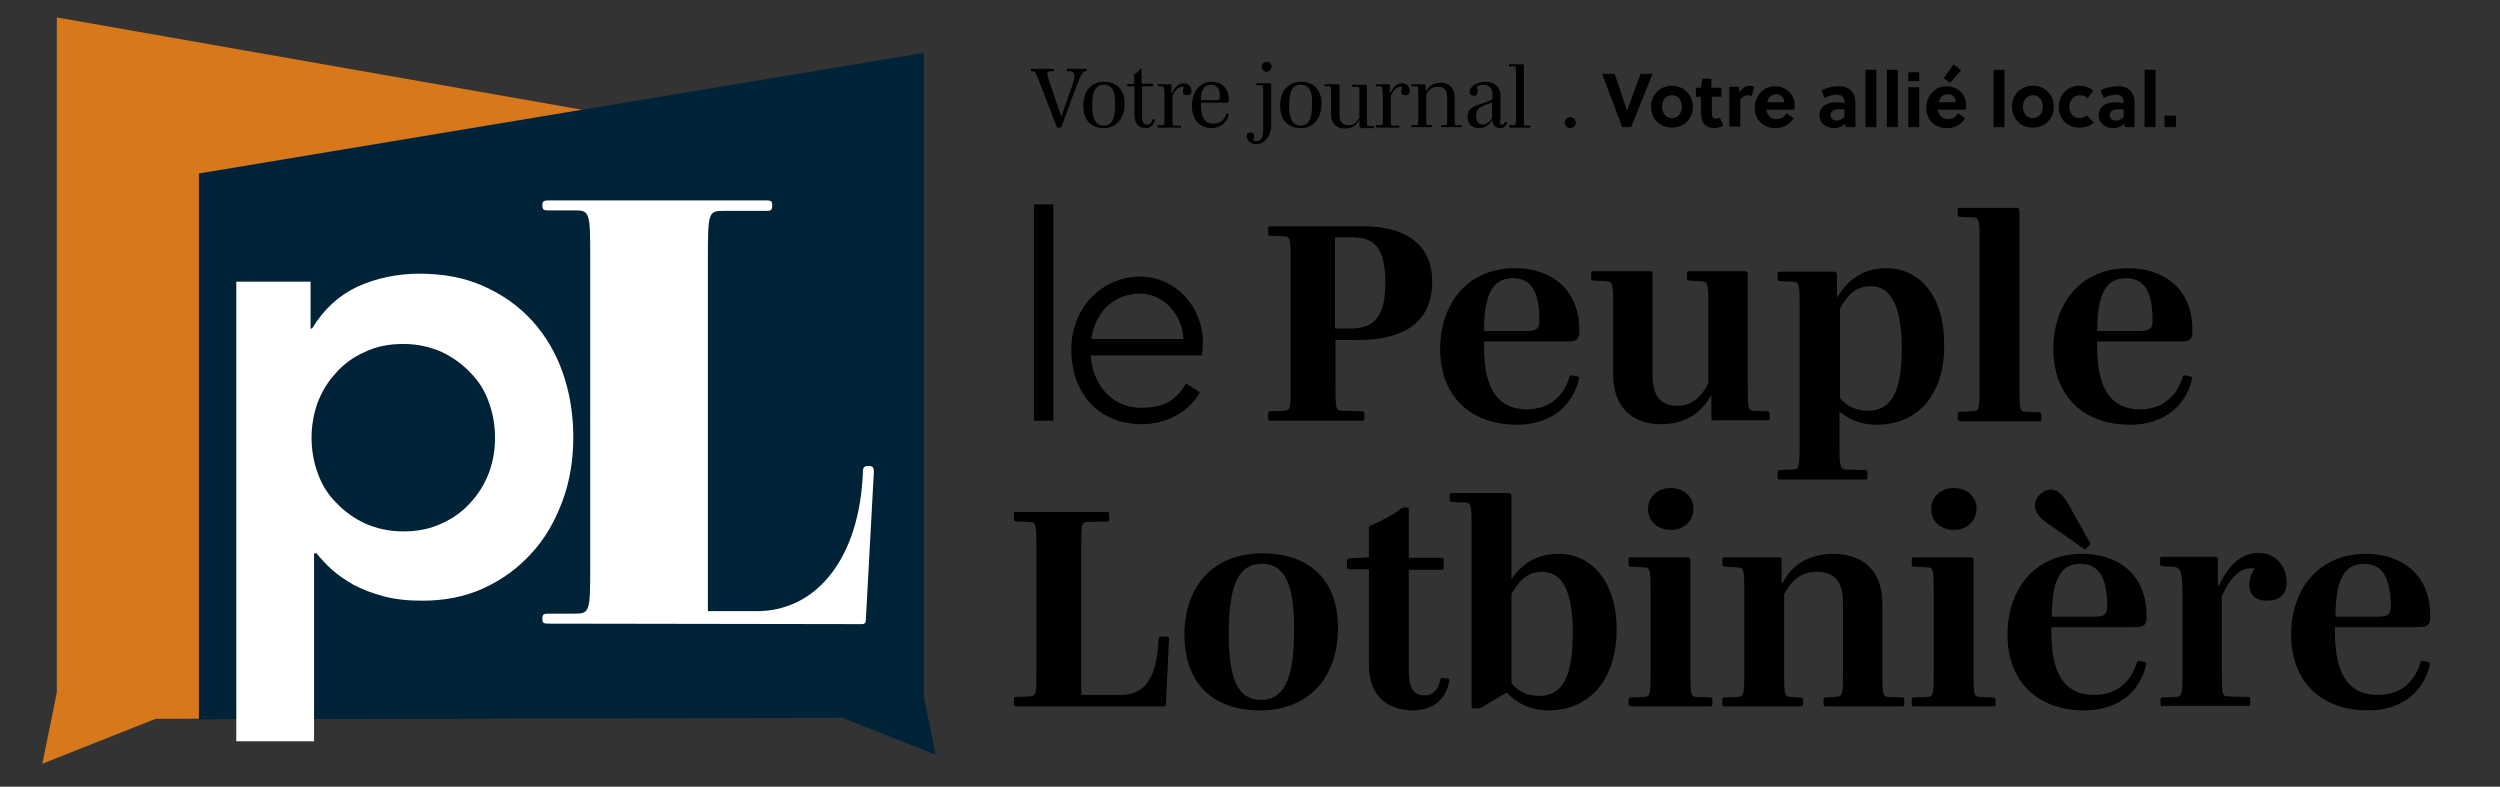 <?xml version="1.0" encoding="utf-8"?>
<!-- Generator: Adobe Illustrator 28.0.0, SVG Export Plug-In . SVG Version: 6.00 Build 0)  -->
<svg version="1.1" id="Calque_1" xmlns="http://www.w3.org/2000/svg" xmlns:xlink="http://www.w3.org/1999/xlink" x="0px" y="0px"
	 viewBox="0 0 501.5 157.8" style="enable-background:new 0 0 501.5 157.8;" xml:space="preserve">
<rect x="0" y="0" width="501.5" height="157.8" fill="#333333" stroke="none"/>
<style type="text/css">
	.st0{enable-background:new    ;}
	.st1{fill:#D7781C;}
	.st2{fill:#002337;}
	.st3{fill:#FFFFFF;}
</style>
<g class="st0">
	<path d="M211.3,84.4h-3.9V41h3.9V84.4z"/>
</g>
<g class="st0">
	<path d="M218.8,71.3c0.3,5.4,3.9,10.5,10.1,10.5c3.8,0,6.9-1,9-4.9l2.8,1.8c-2.3,4.2-7.2,6.4-11.5,6.4c-9.3,0-14.3-6.7-14.3-15
		c0-8.3,6.1-14.6,13.8-14.6c7.3,0,12.6,6.2,12.6,13.2c0,0.9-0.1,2.1-0.2,2.6H218.8z M228.7,58.9c-5.4,0-9,3.8-9.8,9.1h18.5
		C237.2,63.2,233.5,58.9,228.7,58.9z"/>
</g>
<g class="st0">
	<path d="M254.9,84.4c-0.3,0-0.5-0.1-0.5-0.4v-1.1c0-0.3,0.1-0.4,0.5-0.4l2.6-0.1c1.4-0.1,1.4-0.4,1.4-4.8V52.2
		c0-4.4-0.1-4.7-1.4-4.8l-2.6-0.1c-0.3,0-0.5-0.1-0.5-0.4v-1.1c0-0.3,0.1-0.4,0.5-0.4h18.6c6.4,0,13.8,2.2,13.8,11.1
		c0,8.7-6.5,11.7-14.8,11.7h-4.6v9.4c0,4.4,0.1,4.8,1.4,4.8l3.9,0.1c0.3,0,0.5,0.1,0.5,0.4V84c0,0.3-0.1,0.4-0.5,0.4H254.9z
		 M277.9,56.7c0-7.4-2.5-9.1-6.8-9.1h-3.3v18.3h3.1C275.7,65.9,277.9,63.5,277.9,56.7z"/>
	<path d="M304.3,85.2c-9.4,0-15.4-5.8-15.4-15.2c0-9,5.4-16.2,15-16.2c6.8,0,12.9,3.8,12.9,12.4v0.4c0,1.4-0.5,1.9-2.3,1.9h-16.8v1
		c0,7.2,1.9,12.6,8.6,12.6c4.6,0,7.4-2.7,8.5-6.4c0.1-0.3,0.2-0.5,0.6-0.4l1,0.2c0.3,0.1,0.4,0.2,0.3,0.6
		C315.6,81,311.5,85.2,304.3,85.2z M303.4,55.8c-4.3,0-5.7,3.9-5.7,10.6h8.6c2,0,2.5-0.5,2.5-2.2C308.8,58.4,307.1,55.8,303.4,55.8z
		"/>
	<path d="M343.8,84.4c-0.3,0-0.5-0.2-0.5-0.7v-4.4h-0.1c-1.7,3.3-4.9,5.8-10,5.8c-4.5,0-9.6-2.2-9.6-10.1V61.2
		c0-4.5-0.1-4.7-1.5-4.8l-2.4-0.1c-0.3-0.1-0.5-0.1-0.5-0.5v-1c0-0.3,0.1-0.4,0.5-0.4H331c0.3,0,0.5,0.2,0.5,0.7v20.1
		c0,4.6,1.9,6.2,5,6.2c3,0,4.9-1.9,6.2-4.6V61.2c0-4.5-0.1-4.7-1.5-4.8l-2.3-0.1c-0.3-0.1-0.5-0.1-0.5-0.5v-1c0-0.3,0.1-0.4,0.5-0.4
		h11.2c0.3,0,0.5,0.2,0.5,0.7v22.6c0,4.4,0.1,4.7,1.4,4.7l2.5,0.1c0.3,0,0.5,0.1,0.5,0.4v1c0,0.3-0.1,0.4-0.5,0.4H343.8z"/>
	<path d="M376.4,85.2c-2.8,0-5.3-0.9-7.2-2.5h-0.2v6.6c0,4.5,0.1,4.9,1.6,4.9l3.5,0.1c0.3,0,0.5,0.1,0.5,0.5v1
		c0,0.3-0.1,0.4-0.5,0.4h-17c-0.4,0-0.5-0.1-0.5-0.4v-1c0-0.3,0.1-0.5,0.5-0.5l2.4-0.1c1.4,0,1.5-0.4,1.5-4.9v-28
		c0-4.5-0.1-4.7-1.5-4.8l-2.4-0.1c-0.4-0.1-0.5-0.1-0.5-0.5v-1c0-0.3,0.1-0.4,0.5-0.4h10.9c0.3,0,0.5,0.2,0.5,0.7v4.4h0.1
		c2.1-3.6,5.3-5.8,9.8-5.8c6.6,0,11.6,5.5,11.6,15.2C390.2,78.4,385.3,85.2,376.4,85.2z M375.2,57.4c-2.9,0-4.7,1.9-6.1,4.5v17.9
		c1.2,1.6,3.2,2.6,5.6,2.6c5.3,0,6.8-4.9,6.8-12.8C381.4,61.3,379.3,57.4,375.2,57.4z"/>
	<path d="M393.2,84.4c-0.3,0-0.5-0.1-0.5-0.4v-1c0-0.3,0.1-0.4,0.5-0.4l2.4-0.1c1.4,0,1.5-0.3,1.5-4.7V48.3c0-4.4-0.1-4.7-1.5-4.7
		l-2.4-0.1c-0.3,0-0.5-0.1-0.5-0.4v-1c0-0.3,0.1-0.4,0.5-0.4h11.4c0.3,0,0.5,0.2,0.5,0.7v35.5c0,4.4,0.1,4.7,1.4,4.7l2.5,0.1
		c0.3,0,0.5,0.1,0.5,0.4v1c0,0.3-0.1,0.4-0.5,0.4H393.2z"/>
	<path d="M427.3,85.2c-9.4,0-15.4-5.8-15.4-15.2c0-9,5.4-16.2,15-16.2c6.8,0,12.9,3.8,12.9,12.4v0.4c0,1.4-0.5,1.9-2.3,1.9h-16.8v1
		c0,7.2,1.9,12.6,8.6,12.6c4.6,0,7.4-2.7,8.5-6.4c0.1-0.3,0.2-0.5,0.6-0.4l1,0.2c0.3,0.1,0.4,0.2,0.3,0.6
		C438.6,81,434.5,85.2,427.3,85.2z M426.4,55.8c-4.3,0-5.7,3.9-5.7,10.6h8.6c2,0,2.5-0.5,2.5-2.2C431.8,58.4,430.1,55.8,426.4,55.8z
		"/>
</g>
<g class="st0">
	<path d="M203.9,141.7c-0.3,0-0.5-0.1-0.5-0.4v-1.1c0-0.3,0.1-0.4,0.5-0.4l2.6-0.1c1.4-0.1,1.4-0.4,1.4-4.8v-25.4
		c0-4.4-0.1-4.7-1.4-4.8l-2.6-0.1c-0.3,0-0.5-0.1-0.5-0.4v-1.1c0-0.3,0.1-0.4,0.5-0.4H222c0.3,0,0.5,0.1,0.5,0.4v1.1
		c0,0.3-0.1,0.4-0.5,0.4l-3.7,0.1c-1.4,0-1.4,0.4-1.4,4.8v29.9h7.9c5,0,7.3-3.6,7.6-11.2c0.1-0.3,0.1-0.5,0.5-0.5h1.2
		c0.3,0,0.4,0.1,0.4,0.5l-0.6,13c0,0.3-0.1,0.5-0.5,0.5H203.9z"/>
	<path d="M252.8,142.5c-9.9,0-15.2-5.8-15.2-15.2c0-9.5,5.6-16.3,15.6-16.3c9.9,0,15.2,5.7,15.2,15
		C268.4,135.6,262.8,142.5,252.8,142.5z M253.1,113.1c-5.1,0-6.6,5.2-6.6,14.1c0,8.2,1.4,13.2,6.5,13.2c5.1,0,6.6-5.4,6.6-14.1
		C259.6,118.1,258.2,113.1,253.1,113.1z"/>
	<path d="M283.4,142.5c-4.9,0-8.8-2.8-8.8-9v-19.3h-3.9c-0.3,0-0.5-0.1-0.5-0.4v-1.3c0-0.3,0.1-0.4,0.5-0.5l3.9-0.2V106
		c0-0.3,0.1-0.5,0.4-0.6c2-0.9,4.3-2,6-3.3c0.3-0.2,0.4-0.3,0.8-0.3h0.5c0.3,0,0.3,0.1,0.3,0.4v9.7h6.5c0.4,0,0.5,0.1,0.5,0.4v1.6
		c0,0.3-0.1,0.4-0.5,0.4h-6.5v20.1c0,3.4,0.8,5.1,3.1,5.1c1.7,0,2.8-1,3.2-3.1c0.1-0.3,0.2-0.5,0.6-0.4l0.9,0.1
		c0.3,0.1,0.4,0.2,0.3,0.6C290.1,140.2,287.5,142.5,283.4,142.5z"/>
	<path d="M310.6,142.5c-3.4,0-6.2-1.3-8.3-3.5h-0.2l-4.7,2.8c-0.3,0.2-0.5,0.3-0.9,0.3h-0.8c-0.4,0-0.5-0.1-0.5-0.5v-36.1
		c0-4.4-0.1-4.7-1.5-4.7l-2.4-0.1c-0.3,0-0.5-0.1-0.5-0.4v-1c0-0.3,0.1-0.4,0.5-0.4h11.4c0.3,0,0.5,0.2,0.5,0.7v16.5h0.1
		c2-3.1,5.1-5,9.4-5c6.5,0,11.6,5.5,11.6,15.2C324.3,135.7,319.4,142.5,310.6,142.5z M309.3,114.7c-2.9,0-4.7,1.9-6.1,4.5V137
		c1.1,1.6,3.1,2.6,5.6,2.6c5.2,0,6.7-4.9,6.7-12.8C315.5,118.6,313.4,114.7,309.3,114.7z"/>
	<path d="M327.2,141.7c-0.3,0-0.5-0.1-0.5-0.4v-1c0-0.3,0.1-0.4,0.5-0.4l2.4-0.1c1.4,0,1.5-0.3,1.5-4.7v-16.5c0-4.5-0.1-4.8-1.5-4.8
		l-2.4-0.1c-0.3,0-0.5-0.1-0.5-0.5v-1c0-0.3,0.1-0.4,0.5-0.4h11.4c0.3,0,0.5,0.2,0.5,0.7v22.6c0,4.4,0.1,4.7,1.4,4.7l2.5,0.1
		c0.3,0,0.5,0.1,0.5,0.4v1c0,0.3-0.1,0.4-0.5,0.4H327.2z M335.2,106.3c-2.7,0-4.6-1.7-4.6-4.2c0-2.4,1.9-4.2,4.5-4.2
		c2.7,0,4.6,1.7,4.6,4.2C339.7,104.5,337.8,106.3,335.2,106.3z"/>
	<path d="M366.3,141.7c-0.3,0-0.5-0.1-0.5-0.4v-1c0-0.3,0.1-0.4,0.5-0.4l1.9-0.1c1.4-0.1,1.5-0.3,1.5-4.7v-14.2c0-4.6-2-6.2-5.3-6.2
		c-3.2,0-5.1,1.9-6.5,4.5v15.9c0,4.4,0.1,4.7,1.4,4.7l1.9,0.1c0.3,0,0.5,0.1,0.5,0.4v1c0,0.3-0.1,0.4-0.5,0.4H346
		c-0.3,0-0.5-0.1-0.5-0.4v-1c0-0.3,0.1-0.4,0.5-0.4l2.4-0.1c1.4,0,1.5-0.3,1.5-4.7v-16.5c0-4.5-0.1-4.7-1.5-4.8l-2.4-0.1
		c-0.3-0.1-0.5-0.1-0.5-0.5v-1c0-0.3,0.1-0.4,0.5-0.4h10.9c0.4,0,0.5,0.2,0.5,0.7v4.4h0.2c1.7-3.3,5-5.8,10.2-5.8
		c4.6,0,9.8,2.2,9.8,10.1v13.9c0,4.4,0.1,4.7,1.4,4.7l2.5,0.1c0.3,0,0.5,0.1,0.5,0.4v1c0,0.3-0.1,0.4-0.5,0.4H366.3z"/>
	<path d="M384,141.7c-0.3,0-0.5-0.1-0.5-0.4v-1c0-0.3,0.1-0.4,0.5-0.4l2.4-0.1c1.4,0,1.5-0.3,1.5-4.7v-16.5c0-4.5-0.1-4.8-1.5-4.8
		l-2.4-0.1c-0.3,0-0.5-0.1-0.5-0.5v-1c0-0.3,0.1-0.4,0.5-0.4h11.4c0.3,0,0.5,0.2,0.5,0.7v22.6c0,4.4,0.1,4.7,1.4,4.7l2.5,0.1
		c0.3,0,0.5,0.1,0.5,0.4v1c0,0.3-0.1,0.4-0.5,0.4H384z M392,106.3c-2.7,0-4.6-1.7-4.6-4.2c0-2.4,1.9-4.2,4.5-4.2
		c2.7,0,4.6,1.7,4.6,4.2C396.4,104.5,394.6,106.3,392,106.3z"/>
	<path d="M418.1,142.5c-9.4,0-15.4-5.8-15.4-15.2c0-9,5.4-16.2,15-16.2c6.8,0,12.9,3.8,12.9,12.4v0.4c0,1.4-0.5,1.9-2.3,1.9h-16.8v1
		c0,7.2,1.9,12.6,8.6,12.6c4.6,0,7.4-2.7,8.5-6.4c0.1-0.3,0.2-0.5,0.6-0.4l1,0.2c0.3,0.1,0.4,0.2,0.3,0.6
		C429.4,138.3,425.4,142.5,418.1,142.5z M408.2,101.4c0-1.7,1.7-3.2,3.2-3.2c1.3,0,2.3,0.9,3.5,2.9l4.3,7.7c0.2,0.2,0.2,0.4-0.1,0.6
		l-0.6,0.6c-0.2,0.2-0.3,0.2-0.6,0l-7.3-5.1C409.1,103.8,408.2,102.7,408.2,101.4z M417.3,113.1c-4.3,0-5.7,3.9-5.7,10.6h8.6
		c2,0,2.5-0.5,2.5-2.2C422.7,115.7,420.9,113.1,417.3,113.1z"/>
	<path d="M433.9,141.7c-0.3,0-0.5-0.1-0.5-0.4v-1c0-0.3,0.1-0.4,0.5-0.4l2.4-0.1c1.4,0,1.5-0.3,1.5-4.7v-15.6c0-5.5-0.5-5.7-2-5.8
		l-2-0.1c-0.3-0.1-0.5-0.1-0.5-0.5v-1c0-0.3,0.1-0.4,0.5-0.4h10.6c0.4,0,0.5,0.2,0.5,0.7v5.1h0.2c1.9-4.1,4.5-6.6,8-6.6
		c3.4,0,5.6,2.7,5.6,6c0,2.5-1.6,3.6-4,3.6c-2.5,0-3.5-1.5-3.5-3.2c0-1.1,0.4-2.3,1.1-3.2c-0.2-0.1-0.5-0.1-0.8-0.1
		c-2.3,0-4.2,2-5.8,5.6v15.4c0,4.4,0.1,4.7,1.4,4.7l3.8,0.1c0.3,0,0.5,0.1,0.5,0.4v1c0,0.3-0.1,0.4-0.5,0.4H433.9z"/>
	<path d="M475,142.5c-9.4,0-15.4-5.8-15.4-15.2c0-9,5.4-16.2,15-16.2c6.8,0,12.9,3.8,12.9,12.4v0.4c0,1.4-0.5,1.9-2.3,1.9h-16.8v1
		c0,7.2,1.9,12.6,8.6,12.6c4.6,0,7.4-2.7,8.5-6.4c0.1-0.3,0.2-0.5,0.6-0.4l1,0.2c0.3,0.1,0.4,0.2,0.3,0.6
		C486.3,138.3,482.3,142.5,475,142.5z M474.2,113.1c-4.3,0-5.7,3.9-5.7,10.6h8.6c2,0,2.5-0.5,2.5-2.2
		C479.5,115.7,477.8,113.1,474.2,113.1z"/>
</g>
<g>
	<g class="st0">
		<path d="M217.7,14.3c-0.4,0-0.6,0.3-1,1.1c-0.2,0.4-0.6,1.5-0.9,2.2l-2.9,7.9c0,0.1-0.1,0.1-0.2,0.1h-0.5c-0.1,0-0.2,0-0.2-0.1
			l-3.5-9.1c-0.8-2-0.8-2.1-1.4-2.1l-0.2,0c-0.1,0-0.1,0-0.1-0.1v-0.3c0-0.1,0-0.1,0.1-0.1h4.4c0.1,0,0.1,0,0.1,0.1v0.3
			c0,0.1,0,0.1-0.1,0.1l-0.6,0c-0.4,0-0.6,0.1-0.6,0.4c0,0.3,0.1,0.8,0.4,1.7l2.4,7h0l2-5.7c0.3-0.8,0.6-1.7,0.6-2.4
			c0-0.7-0.3-1-0.9-1l-0.5,0c-0.1,0-0.1,0-0.1-0.1v-0.3c0-0.1,0-0.1,0.1-0.1h3.8c0.1,0,0.1,0,0.1,0.1v0.3c0,0.1,0,0.1-0.1,0.1
			L217.7,14.3z"/>
		<path d="M221.4,25.7c-2.6,0-4.1-1.7-4.1-4.5c0-2.8,1.5-4.8,4.2-4.8c2.6,0,4.1,1.7,4.1,4.4C225.6,23.7,224,25.7,221.4,25.7z
			 M221.4,17c-1.8,0-2.3,1.7-2.3,4.2c0,2.3,0.5,4,2.3,4c1.8,0,2.3-1.7,2.3-4.3C223.7,18.6,223.3,17,221.4,17z"/>
		<path d="M229.8,25.7c-1.3,0-2.2-0.9-2.2-2.5v-5.9h-1.3c-0.1,0-0.2,0-0.2-0.1v-0.2c0-0.1,0-0.1,0.1-0.1l1.3-0.1v-1.7
			c0-0.1,0-0.1,0.1-0.2c0.4-0.3,0.8-0.6,1.1-1c0.1-0.1,0.1-0.1,0.2-0.1h0c0.1,0,0.1,0,0.1,0.1v2.9h2.1c0.1,0,0.2,0,0.2,0.1v0.3
			c0,0.1,0,0.1-0.1,0.1h-2.1v6.1c0,1,0.3,1.6,1,1.6c0.6,0,0.9-0.3,1.1-1c0-0.1,0.1-0.1,0.2-0.1l0.2,0c0.1,0,0.1,0.1,0.1,0.2
			C231.5,25,230.8,25.7,229.8,25.7z"/>
		<path d="M232.3,25.5c-0.1,0-0.1,0-0.1-0.1v-0.2c0-0.1,0-0.1,0.1-0.1l0.9,0c0.4,0,0.4-0.1,0.4-1.4v-4.6c0-1.7-0.2-1.8-0.6-1.8
			l-0.7,0c-0.1,0-0.1,0-0.1-0.1v-0.2c0-0.1,0-0.1,0.1-0.1h2.5c0.1,0,0.2,0.1,0.2,0.2v1.6h0.1c0.6-1.3,1.4-2,2.4-2
			c0.9,0,1.5,0.7,1.5,1.6c0,0.6-0.4,0.8-0.9,0.8c-0.6,0-0.8-0.3-0.8-0.7c0-0.3,0.1-0.6,0.2-0.9c-0.1,0-0.2-0.1-0.3-0.1
			c-0.8,0-1.4,0.6-2,1.8v4.6c0,1.3,0,1.4,0.4,1.4l1.2,0c0.1,0,0.1,0,0.1,0.1v0.2c0,0.1,0,0.1-0.1,0.1H232.3z"/>
		<path d="M243,25.7c-2.3,0-3.9-1.7-3.9-4.5c0-2.5,1.4-4.8,4-4.8c1.7,0,3.4,1.1,3.4,3.5V20c0,0.5-0.1,0.6-0.7,0.6h-4.9V21
			c0,2.3,0.6,3.8,2.5,3.8c1.4,0,2.2-0.8,2.6-1.9c0-0.1,0.1-0.2,0.2-0.1l0.2,0.1c0.1,0,0.1,0.1,0.1,0.2C246.1,24.4,245,25.7,243,25.7
			z M242.9,17c-1.5,0-2,1.3-2,3.1h3c0.7,0,0.8-0.1,0.8-0.7C244.8,17.8,244.1,17,242.9,17z"/>
		<path d="M252,28.9c-1.1,0-1.9-0.7-1.9-1.6c0-0.5,0.3-0.7,0.8-0.7c0.5,0,0.7,0.3,0.7,0.6c0,0.4-0.1,0.6-0.2,1
			c0.2,0.1,0.4,0.1,0.6,0.1c1,0,1.4-0.8,1.4-2.2v-7.6c0-1.3,0-1.4-0.4-1.4l-0.9,0c-0.1,0-0.1,0-0.1-0.1v-0.2c0-0.1,0-0.1,0.1-0.1
			h2.7c0.1,0,0.2,0.1,0.2,0.2v8.7C254.8,27.4,253.7,28.9,252,28.9z M254.1,14.4c-0.5,0-1-0.4-1-1c0-0.5,0.4-1,1-1c0.5,0,1,0.4,1,1
			C255,14,254.6,14.4,254.1,14.4z"/>
		<path d="M260.9,25.7c-2.6,0-4.1-1.7-4.1-4.5c0-2.8,1.5-4.8,4.2-4.8c2.6,0,4.1,1.7,4.1,4.4C265.1,23.7,263.5,25.7,260.9,25.7z
			 M260.9,17c-1.8,0-2.3,1.7-2.3,4.2c0,2.3,0.5,4,2.3,4c1.8,0,2.3-1.7,2.3-4.3C263.3,18.6,262.8,17,260.9,17z"/>
		<path d="M272.9,25.5c-0.1,0-0.2-0.1-0.2-0.2v-1.3h0c-0.5,1-1.4,1.8-2.9,1.8c-1.3,0-2.8-0.7-2.8-3v-4.1c0-1.3,0-1.4-0.4-1.4l-0.8,0
			c-0.1,0-0.1,0-0.1-0.1v-0.2c0-0.1,0-0.1,0.1-0.1h2.7c0.1,0,0.2,0.1,0.2,0.2v5.9c0,1.6,0.7,2.1,1.8,2.1c1.1,0,1.7-0.6,2.2-1.5v-4.8
			c0-1.3,0-1.4-0.5-1.4l-0.9,0c-0.1,0-0.1,0-0.1-0.1v-0.2c0-0.1,0-0.1,0.1-0.1h2.7c0.1,0,0.2,0.1,0.2,0.2v6.7c0,1.3,0,1.4,0.4,1.4
			l0.9,0c0.1,0,0.1,0,0.1,0.1v0.2c0,0.1,0,0.1-0.1,0.1H272.9z"/>
		<path d="M276.1,25.5c-0.1,0-0.1,0-0.1-0.1v-0.2c0-0.1,0-0.1,0.1-0.1l0.9,0c0.4,0,0.4-0.1,0.4-1.4v-4.6c0-1.7-0.2-1.8-0.6-1.8
			l-0.7,0c-0.1,0-0.1,0-0.1-0.1v-0.2c0-0.1,0-0.1,0.1-0.1h2.5c0.1,0,0.2,0.1,0.2,0.2v1.6h0.1c0.6-1.3,1.4-2,2.4-2
			c0.9,0,1.5,0.7,1.5,1.6c0,0.6-0.4,0.8-0.9,0.8c-0.6,0-0.8-0.3-0.8-0.7c0-0.3,0.1-0.6,0.2-0.9c-0.1,0-0.2-0.1-0.3-0.1
			c-0.8,0-1.4,0.6-2,1.8v4.6c0,1.3,0,1.4,0.4,1.4l1.2,0c0.1,0,0.1,0,0.1,0.1v0.2c0,0.1,0,0.1-0.1,0.1H276.1z"/>
		<path d="M289.2,25.5c-0.1,0-0.1,0-0.1-0.1v-0.2c0-0.1,0-0.1,0.1-0.1l0.7,0c0.4,0,0.4-0.1,0.4-1.4v-4.2c0-1.6-0.7-2.1-1.9-2.1
			c-1.1,0-1.8,0.6-2.3,1.5v4.8c0,1.3,0,1.4,0.4,1.4l0.7,0c0.1,0,0.1,0,0.1,0.1v0.2c0,0.1,0,0.1-0.1,0.1h-4c-0.1,0-0.1,0-0.1-0.1
			v-0.2c0-0.1,0-0.1,0.1-0.1l0.9,0c0.4,0,0.4-0.1,0.4-1.4v-5c0-1.3,0-1.4-0.4-1.4l-0.9,0c-0.1,0-0.1,0-0.1-0.1v-0.2
			c0-0.1,0-0.1,0.1-0.1h2.6c0.1,0,0.2,0.1,0.2,0.2v1.3h0c0.5-1,1.5-1.8,3-1.8c1.3,0,2.8,0.7,2.8,3v4.1c0,1.3,0,1.4,0.4,1.4l0.9,0
			c0.1,0,0.1,0,0.1,0.1v0.2c0,0.1,0,0.1-0.1,0.1H289.2z"/>
		<path d="M301.3,25c0.3,0,0.5-0.2,0.6-0.5c0-0.1,0.1-0.1,0.2-0.1l0.1,0.1c0.1,0,0.1,0.1,0.1,0.2c-0.2,0.6-0.7,1-1.4,1
			c-1,0-1.5-0.6-1.5-1.7h0c-0.7,1.1-1.5,1.7-2.7,1.7c-1.3,0-2.3-0.7-2.3-2.2c0-1.5,0.7-2.1,2.8-2.7c2.2-0.7,2.2-0.8,2.2-1.3V19
			c0-1.5-0.9-2-1.8-2c-0.6,0-1,0.2-1.4,0.4c0.2,0.4,0.2,0.7,0.2,1c0,0.4-0.2,0.8-0.7,0.8c-0.5,0-0.9-0.2-0.9-0.8c0-1,1.5-2,3.2-2
			c1.6,0,3,0.9,3,2.8v4.5C300.8,24.7,300.9,25,301.3,25z M299.2,20.6c-0.6,0.2-1.3,0.4-1.8,0.7c-0.9,0.4-1.3,1-1.3,2
			c0,0.9,0.4,1.7,1.3,1.7c0.8,0,1.5-0.6,1.9-1.3V20.6z"/>
		<path d="M302.8,25.5c-0.1,0-0.1,0-0.1-0.1v-0.2c0-0.1,0-0.1,0.1-0.1l0.9,0c0.4,0,0.4-0.1,0.4-1.4v-9c0-1.3,0-1.4-0.4-1.4l-0.9,0
			c-0.1,0-0.1,0-0.1-0.1v-0.2c0-0.1,0-0.1,0.1-0.1h2.7c0.1,0,0.2,0.1,0.2,0.2v10.7c0,1.3,0,1.4,0.4,1.4l0.8,0c0.1,0,0.1,0,0.1,0.1
			v0.2c0,0.1,0,0.1-0.1,0.1H302.8z"/>
	</g>
	<g class="st0">
		<path d="M315,25.7c-0.6,0-1.1-0.5-1.1-1.1c0-0.6,0.5-1.1,1.1-1.1c0.6,0,1.1,0.5,1.1,1.1C316.1,25.2,315.6,25.7,315,25.7z"/>
	</g>
	<g class="st0">
		<path d="M327.2,25.5h-1.8l-4-10.7h2.5l2.5,7.4h0l2.7-7.4h2.4L327.2,25.5z"/>
		<path d="M339.6,21.4c0,2.4-1.8,4.2-4.2,4.2c-2.5,0-4.2-1.8-4.2-4.2c0-2.4,1.8-4.2,4.2-4.2C337.8,17.2,339.6,19.1,339.6,21.4z
			 M335.4,19.1c-1.2,0-2,1-2,2.3c0,1.3,0.8,2.3,2,2.3s2-1,2-2.3C337.4,20.1,336.6,19.1,335.4,19.1z"/>
		<path d="M343.4,19.2v3.1c0,0.2,0,0.5,0,0.7c0.1,0.5,0.2,0.8,0.7,0.8c0.3,0,0.6-0.1,0.9-0.2l0.7,1.6c-0.5,0.3-1.3,0.5-1.9,0.5
			c-1.3,0-2.1-0.7-2.4-1.7c-0.1-0.4-0.2-0.9-0.2-1.3v-3.3h-1v-1.8h1l0.3-1.8h1.8v1.8h2v1.8H343.4z"/>
		<path d="M349,18.5c0.5-0.7,1.1-1.3,1.9-1.3c0.4,0,0.7,0.1,1,0.2l-0.5,1.9c-0.2-0.1-0.5-0.2-0.8-0.2c-0.6,0-1.2,0.4-1.5,0.9v5.4
			h-2.2v-8h1.9L349,18.5z"/>
		<path d="M354.3,22c0.2,1.1,0.9,1.9,2,1.9c1,0,1.6-0.4,2.1-1.2l1.4,1c-0.9,1.3-1.9,2-3.7,2c-2.4,0-4.1-1.7-4.1-4.1
			c0-2.4,1.8-4.3,4.1-4.3c2.2,0,3.9,1.6,3.9,3.7c0,0.3,0,0.7-0.1,1H354.3z M357.9,20.5c0-1-0.7-1.6-1.6-1.6c-1,0-1.6,0.7-1.8,1.6
			H357.9z"/>
		<path d="M370.3,25.5l-0.2-0.7c-0.5,0.6-1.3,0.9-2.2,0.9c-1.5,0-2.9-0.9-2.9-2.6c0-2,1.8-2.6,3.5-2.6c0.4,0,0.9,0.1,1.5,0.2v-0.1
			c0-1-0.4-1.6-1.6-1.6c-0.9,0-1.7,0.3-2.4,0.7l-0.6-1.6c1-0.5,2.3-0.8,3.5-0.8c2.2,0,3.3,1.3,3.3,3.4v4.8H370.3z M370,22
			c-0.4-0.1-0.8-0.1-1.1-0.1c-0.8,0-1.7,0.3-1.7,1.2c0,0.7,0.6,1.1,1.2,1.1c0.6,0,1.1-0.3,1.6-0.7V22z"/>
		<path d="M376.4,25.5h-2.2V14h2.2V25.5z"/>
		<path d="M380.7,25.5h-2.2V14h2.2V25.5z"/>
		<path d="M382.8,16.3v-1.8h2.2v1.8H382.8z M382.8,25.5v-8h2.2v8H382.8z"/>
		<path d="M388.7,22c0.2,1.1,0.9,1.9,2,1.9c1,0,1.6-0.4,2.1-1.2l1.4,1c-0.9,1.3-1.9,2-3.7,2c-2.4,0-4.1-1.7-4.1-4.1
			c0-2.4,1.8-4.3,4.1-4.3c2.2,0,3.9,1.6,3.9,3.7c0,0.3,0,0.7-0.1,1H388.7z M392.3,20.5c0-1-0.7-1.6-1.6-1.6c-1,0-1.6,0.7-1.8,1.6
			H392.3z M391.2,16.6l-1.3-0.9l2-2.8l1.5,1.2L391.2,16.6z"/>
		<path d="M402.1,25.5h-2.2V14h2.2V25.5z"/>
		<path d="M412,21.4c0,2.4-1.8,4.2-4.2,4.2c-2.5,0-4.2-1.8-4.2-4.2c0-2.4,1.8-4.2,4.2-4.2C410.3,17.2,412,19.1,412,21.4z
			 M407.8,19.1c-1.2,0-2,1-2,2.3c0,1.3,0.8,2.3,2,2.3c1.2,0,2-1,2-2.3C409.8,20.1,409,19.1,407.8,19.1z"/>
		<path d="M420,24.6c-0.8,0.7-1.7,1-2.9,1c-2.4,0-4.1-1.7-4.1-4.2c0-2.3,1.7-4.2,4.1-4.2c1.1,0,2,0.3,2.8,1l-1.1,1.5
			c-0.4-0.4-0.9-0.6-1.6-0.6c-1.2,0-2.1,1.1-2.1,2.3c0,1.3,0.9,2.3,2,2.3c0.6,0,1.1-0.2,1.5-0.6L420,24.6z"/>
		<path d="M426.3,25.5l-0.2-0.7c-0.5,0.6-1.3,0.9-2.2,0.9c-1.5,0-2.9-0.9-2.9-2.6c0-2,1.8-2.6,3.5-2.6c0.4,0,0.9,0.1,1.5,0.2v-0.1
			c0-1-0.4-1.6-1.6-1.6c-0.9,0-1.7,0.3-2.4,0.7l-0.6-1.6c1-0.5,2.3-0.8,3.5-0.8c2.2,0,3.3,1.3,3.3,3.4v4.8H426.3z M426,22
			c-0.4-0.1-0.8-0.1-1.1-0.1c-0.8,0-1.7,0.3-1.7,1.2c0,0.7,0.6,1.1,1.2,1.1c0.6,0,1.1-0.3,1.6-0.7V22z"/>
		<path d="M432.4,25.5h-2.2V14h2.2V25.5z"/>
		<path d="M434.2,25.5v-2.3h2.3v2.3H434.2z"/>
	</g>
</g>
<g>
	<polygon class="st1" points="8.5,153.2 31.2,144.2 178.7,143.6 178.7,32.9 11.4,3.5 11.4,138.9 	"/>
</g>
<g>
	<polygon class="st2" points="187.7,151.4 169,144 39.9,144.3 39.9,34.8 185.3,10.6 185.3,139.6 	"/>
</g>
<path class="st3" d="M110,125.1c-0.8,0-1.2-0.1-1.2-0.8V124c0-0.8,0.4-0.9,1.2-0.9h5.3c3,0,3.1-0.4,3.1-9.6V51.8
	c0-9.2-0.1-9.6-3.1-9.6H110c-0.8,0-1.2-0.1-1.2-0.9V41c0-0.6,0.4-0.8,1.2-0.8h43.7c0.8,0,1.2,0.1,1.2,0.8v0.4c0,0.8-0.4,0.9-1.2,0.9
	h-8.6c-3,0-3.1,0.4-3.1,9.6v70.7h9.8c12.2,0,20.7-10.9,21.3-28c0-0.8,0.3-1.1,0.9-1.1h0.5c0.6,0,0.8,0.4,0.8,1.1l-1.6,29.5
	c0,0.8-0.1,1.1-0.9,1.1L110,125.1L110,125.1z"/>
<path class="st3" d="M47.4,56.5h14.9v9.4h0.3c2.3-3.8,5.3-6.6,9.1-8.4c3.8-1.7,8-2.6,12.4-2.6c4.8,0,9.1,0.8,12.9,2.5s7.1,4,9.8,7
	c2.7,3,4.7,6.4,6.1,10.4s2.1,8.3,2.1,12.9s-0.7,8.9-2.2,12.9s-3.5,7.5-6.2,10.4c-2.7,3-5.9,5.3-9.6,7s-7.8,2.5-12.3,2.5
	c-3,0-5.6-0.3-7.8-0.9c-2.3-0.6-4.3-1.4-6-2.3c-1.7-1-3.2-2-4.4-3.1c-1.2-1.1-2.2-2.2-3-3.2H63v37.7H47.4V56.5z M99.3,87.8
	c0-2.4-0.4-4.8-1.2-7c-0.8-2.3-2-4.3-3.7-6c-1.6-1.7-3.5-3.1-5.8-4.2c-2.3-1-4.8-1.6-7.7-1.6s-5.4,0.5-7.7,1.6
	c-2.3,1-4.2,2.4-5.8,4.2c-1.6,1.7-2.8,3.7-3.7,6c-0.8,2.3-1.2,4.6-1.2,7s0.4,4.8,1.2,7c0.8,2.3,2,4.3,3.7,6c1.6,1.7,3.5,3.1,5.8,4.2
	c2.3,1,4.8,1.6,7.7,1.6s5.4-0.5,7.7-1.6c2.3-1,4.2-2.4,5.8-4.2c1.6-1.7,2.8-3.7,3.7-6C98.9,92.6,99.3,90.3,99.3,87.8z"/>
</svg>
